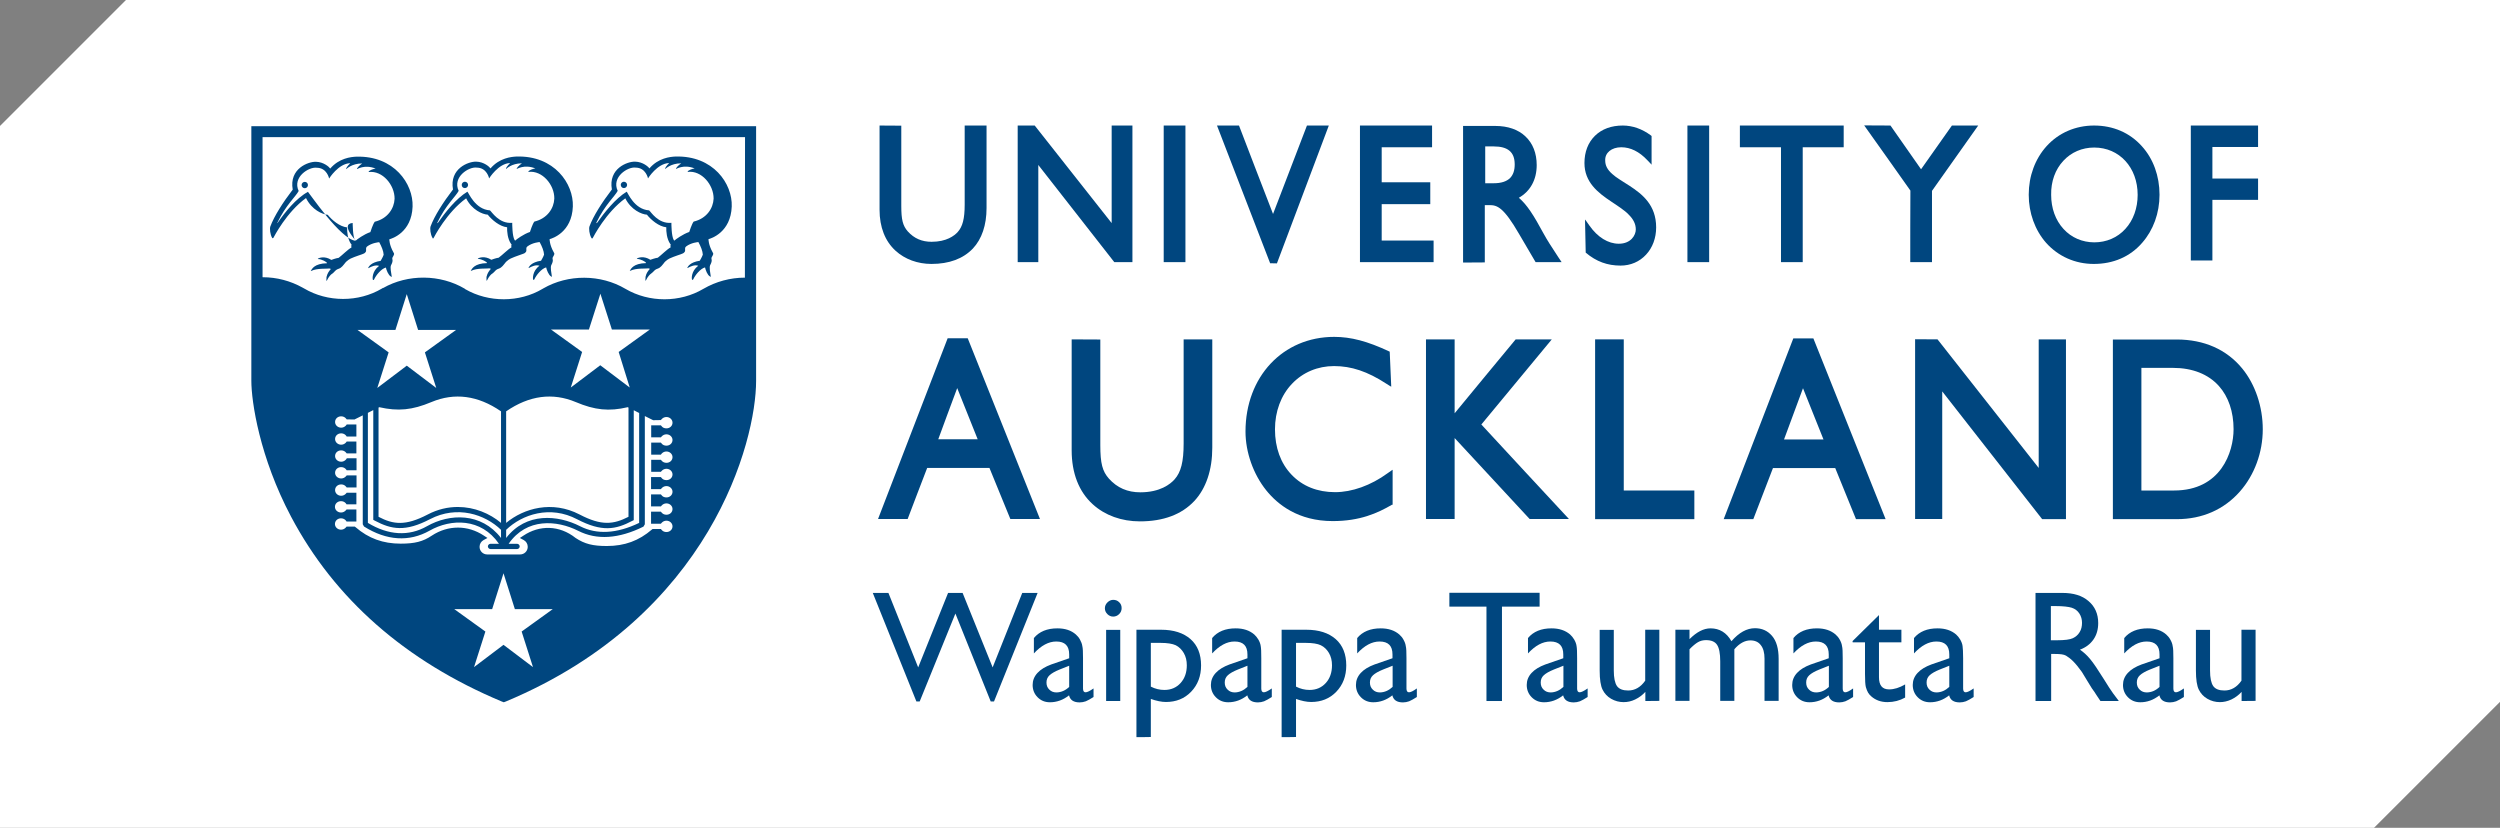 <?xml version="1.0" encoding="utf-8"?>
<!-- Generator: Adobe Illustrator 28.0.0, SVG Export Plug-In . SVG Version: 6.00 Build 0)  -->
<svg version="1.1" id="New_shield" xmlns="http://www.w3.org/2000/svg" xmlns:xlink="http://www.w3.org/1999/xlink" x="0px" y="0px"
	 viewBox="0 0 180.63 59.81" style="enable-background:new 0 0 180.63 59.81;" xml:space="preserve">
<rect x="0" y="0" width="180.63" height="59.81" fill="#808080" stroke="none"/>
<style type="text/css">
	.st0{fill:#FFFFFF;}
	.st1{fill:#00467F;}
</style>
<polygon class="st0" points="9.1,0 0,9.1 0,59.81 171.53,59.81 180.63,50.71 180.63,0 "/>
<g>
	<polygon class="st1" points="103.47,10.64 103.47,9.07 98.26,9.07 98.26,18.94 103.58,18.94 103.58,17.38 99.83,17.38 99.83,14.75 
		103.34,14.75 103.34,13.17 99.83,13.17 99.83,10.64 	"/>
	<path class="st1" d="M67.3,19.07c1.29,0,2.29-0.38,2.99-1.11c0.65-0.69,0.99-1.7,0.99-2.93V9.07H69.7v5.72
		c0,1.01-0.15,1.58-0.5,1.97c-0.24,0.27-0.81,0.71-1.89,0.71c-0.7,0-1.26-0.24-1.72-0.75c-0.36-0.41-0.47-0.84-0.47-1.84V9.08
		l-1.57-0.01v6.09c0,1.25,0.4,2.27,1.16,2.96C65.38,18.73,66.3,19.07,67.3,19.07z"/>
	<path class="st1" d="M81.82,18.94V9.07h-1.5c0,0,0,6.84,0,7.05c-0.14-0.17-5.56-7.05-5.56-7.05h-1.23v9.87h1.49c0,0,0-6.79,0-7.02
		c0.15,0.18,5.49,7.02,5.49,7.02S81.82,18.94,81.82,18.94z"/>
	<path class="st1" d="M96.01,9.07h-1.58c0,0-2.38,6.2-2.45,6.39c-0.08-0.18-2.46-6.39-2.46-6.39h-1.59l3.84,9.95l0.49,0.01
		L96.01,9.07z"/>
	<path class="st1" d="M110.95,18.94h1.88l-0.26-0.39c-0.52-0.8-0.74-1.12-1.08-1.74c-0.3-0.55-0.61-1.11-0.92-1.56
		c-0.28-0.41-0.54-0.71-0.83-0.96c0.83-0.47,1.29-1.31,1.29-2.36c0-0.86-0.28-1.57-0.81-2.07c-0.52-0.5-1.28-0.76-2.17-0.76h-2.34
		v9.87l1.57-0.01c0,0,0-4.06,0-4.14c0.06,0,0.35,0,0.35,0c0.54,0,1.01,0.15,2.13,2.09L110.95,18.94z M109.44,11.9
		c0,0.41-0.11,0.73-0.33,0.96c-0.25,0.25-0.65,0.38-1.18,0.38c0,0-0.55,0-0.62,0c0-0.08,0-2.58,0-2.66c0.07,0,0.62,0,0.62,0
		c1.02,0,1.5,0.41,1.51,1.27C109.44,11.87,109.44,11.88,109.44,11.9z"/>
	<path class="st1" d="M117.14,10.64c0.66,0,1.3,0.31,1.89,0.94l0.23,0.24l0.07,0.08V9.83l-0.02-0.02l-0.05-0.04
		c-0.62-0.46-1.32-0.7-2.01-0.7c-0.82,0-1.51,0.25-2.01,0.74c-0.5,0.49-0.76,1.17-0.76,1.97c0,1.37,0.95,2.13,1.93,2.78l0.24,0.16
		l0.44,0.3c0.25,0.18,0.43,0.32,0.57,0.47c0.36,0.35,0.53,0.7,0.53,1.09c0,0.4-0.34,1.03-1.23,1.03c-0.77,0-1.53-0.47-2.12-1.31
		l-0.24-0.34l-0.08-0.1l0.05,2.39l0.02,0.02c0.75,0.63,1.55,0.92,2.5,0.92c0.72,0,1.37-0.28,1.84-0.79c0.47-0.5,0.73-1.2,0.73-1.97
		c0-1.62-1-2.4-1.93-3.01L117.07,13c-0.25-0.16-0.43-0.29-0.57-0.42c-0.36-0.31-0.52-0.62-0.52-0.98
		C115.95,11.04,116.44,10.64,117.14,10.64z"/>
	<path class="st1" d="M138.02,18.94h1.57c0,0,0-5.12,0-5.15c0.02-0.02,3.34-4.72,3.34-4.72h-1.9c0,0-2.17,3.07-2.23,3.16
		c-0.06-0.09-2.21-3.16-2.21-3.16l-1.9-0.01c0,0,3.33,4.68,3.34,4.71C138.02,13.81,138.02,18.94,138.02,18.94z"/>
	<rect x="84.08" y="9.07" class="st1" width="1.57" height="9.87"/>
	<rect x="121.92" y="9.07" class="st1" width="1.57" height="9.87"/>
	<polygon class="st1" points="128.68,18.94 130.25,18.94 130.25,10.64 133.21,10.64 133.21,9.07 125.71,9.07 125.71,10.64 
		128.68,10.64 	"/>
	<polygon class="st1" points="159.85,14.44 163.15,14.44 163.15,12.9 159.85,12.9 159.85,10.62 163.15,10.62 163.15,9.07 
		158.29,9.07 158.29,18.82 159.85,18.82 	"/>
	<path class="st1" d="M151.28,19.07c1.41,0,2.62-0.52,3.49-1.52c0.81-0.92,1.26-2.15,1.26-3.48c0-1.35-0.45-2.6-1.28-3.51
		c-0.87-0.97-2.07-1.49-3.45-1.49c-1.34,0-2.56,0.53-3.43,1.49c-0.83,0.92-1.29,2.16-1.29,3.51c0,1.32,0.45,2.56,1.26,3.48
		C148.72,18.53,149.94,19.07,151.28,19.07z M149.08,11.62c0.57-0.62,1.36-0.96,2.23-0.96c1.82,0,3.14,1.44,3.14,3.42
		c0,0.95-0.31,1.83-0.89,2.46c-0.57,0.63-1.37,0.97-2.24,0.97c-0.86,0-1.66-0.34-2.23-0.97c-0.58-0.63-0.89-1.5-0.89-2.46
		C148.18,13.11,148.5,12.24,149.08,11.62z"/>
</g>
<g>
	<path class="st1" d="M131.02,24.45h-1.45l-5.03,13.06h2.14c0,0,1.4-3.63,1.42-3.69c0.08,0,4.43,0,4.5,0
		c0.03,0.06,1.5,3.69,1.5,3.69h2.14L131.02,24.45z M128.9,31.75c0.05-0.14,1.29-3.47,1.37-3.7c0.1,0.24,1.43,3.57,1.48,3.7
		C131.62,31.75,129.04,31.75,128.9,31.75z"/>
	<polygon class="st1" points="122.42,35.44 117.32,35.44 117.32,24.52 115.25,24.52 115.25,37.51 122.42,37.51 	"/>
	<path class="st1" d="M66.99,33.81c0.08,0,4.43,0,4.5,0c0.03,0.06,1.51,3.69,1.51,3.69h2.14l-5.22-13.06h-1.45l-5.03,13.06h2.14
		C65.57,37.51,66.96,33.88,66.99,33.81z M69.16,28.04c0.09,0.24,1.43,3.57,1.48,3.7c-0.15,0-2.72,0-2.85,0
		C67.83,31.61,69.07,28.28,69.16,28.04z"/>
	<path class="st1" d="M100.62,36.47v-2.53L100.53,34l-0.27,0.19c-1.22,0.89-2.58,1.37-3.8,1.37c-1.27,0-2.35-0.43-3.14-1.26
		c-0.79-0.82-1.2-1.96-1.2-3.28c0-1.28,0.43-2.45,1.22-3.28c0.79-0.84,1.87-1.29,3.05-1.29c1.25,0,2.42,0.39,3.77,1.27l0.27,0.17
		l0.09,0.05l-0.11-2.53l-0.04-0.02c-1.58-0.74-2.77-1.05-3.97-1.05c-3.71,0-6.41,2.88-6.41,6.84c0,1.49,0.56,3.08,1.5,4.25
		c0.82,1.02,2.31,2.22,4.8,2.22c1.97,0,3.23-0.57,4.28-1.18L100.62,36.47z"/>
	<path class="st1" d="M107.03,30.67c0.06-0.07,5.09-6.15,5.09-6.15h-2.61c0,0-4.24,5.12-4.41,5.34c0-0.28,0-5.34,0-5.34h-2.07v12.98
		h2.07c0,0,0-5.59,0-5.85c0.17,0.19,5.42,5.85,5.42,5.85h2.84C113.36,37.51,107.09,30.74,107.03,30.67z"/>
	<path class="st1" d="M162.01,26.63c-1.13-1.38-2.76-2.1-4.74-2.1h-4.61v12.98h4.63c1.82,0,3.4-0.69,4.55-2
		c1.05-1.19,1.65-2.82,1.65-4.49C163.49,29.39,162.95,27.78,162.01,26.63z M157.08,35.44c0,0-2.26,0-2.36,0c0-0.1,0-8.75,0-8.86
		c0.1,0,2.28,0,2.28,0c1.4,0,2.55,0.45,3.32,1.31c0.69,0.77,1.06,1.86,1.06,3.12C161.38,32.66,160.47,35.44,157.08,35.44z"/>
	<path class="st1" d="M82.36,37.67c1.7,0,3.02-0.5,3.93-1.47c0.85-0.91,1.3-2.25,1.3-3.85v-7.83h-2.07v7.52
		c0,1.32-0.19,2.07-0.65,2.59c-0.31,0.35-1.05,0.94-2.48,0.94c-0.92,0-1.67-0.32-2.27-0.99c-0.47-0.53-0.62-1.1-0.62-2.42v-7.63
		l-2.07-0.01v8.02c0,1.64,0.52,2.99,1.53,3.9C79.84,37.24,81.04,37.67,82.36,37.67z"/>
	<path class="st1" d="M147.3,33.81c-0.18-0.23-7.31-9.29-7.31-9.29l-1.62-0.01V37.5h1.96c0,0,0-8.93,0-9.22
		c0.18,0.24,7.22,9.23,7.22,9.23h1.72V24.52h-1.97C147.3,24.53,147.3,33.52,147.3,33.81z"/>
</g>
<g>
	<path class="st1" d="M73.86,42.84h1.11l-3.15,7.84h-0.24l-2.55-6.35l-2.58,6.35h-0.24l-3.15-7.84h1.13l2.15,5.38l2.16-5.38h1.05
		l2.17,5.38L73.86,42.84z"/>
	<path class="st1" d="M78.25,47.56v2.19c0,0.17,0.06,0.27,0.18,0.27c0.12,0,0.31-0.09,0.58-0.28v0.62
		c-0.23,0.15-0.42,0.25-0.56,0.31c-0.14,0.05-0.29,0.08-0.44,0.08c-0.44,0-0.69-0.17-0.77-0.51c-0.43,0.34-0.89,0.5-1.38,0.5
		c-0.36,0-0.65-0.12-0.89-0.36c-0.24-0.24-0.36-0.54-0.36-0.89c0-0.32,0.11-0.61,0.35-0.87c0.23-0.25,0.56-0.45,0.99-0.61l1.3-0.45
		v-0.28c0-0.62-0.31-0.93-0.93-0.93c-0.56,0-1.09,0.29-1.62,0.86V46.1c0.39-0.47,0.96-0.7,1.7-0.7c0.56,0,1,0.15,1.33,0.44
		c0.11,0.1,0.22,0.22,0.3,0.37s0.15,0.31,0.17,0.47C78.24,46.83,78.25,47.12,78.25,47.56z M77.25,49.63V48.1l-0.68,0.27
		c-0.35,0.14-0.59,0.28-0.74,0.42s-0.22,0.31-0.22,0.52s0.06,0.38,0.21,0.52c0.14,0.14,0.31,0.2,0.52,0.2
		C76.67,50.02,76.98,49.89,77.25,49.63z"/>
	<path class="st1" d="M80.43,43.34c0.17,0,0.31,0.05,0.43,0.17c0.12,0.11,0.18,0.25,0.18,0.43c0,0.17-0.06,0.31-0.18,0.43
		c-0.12,0.12-0.27,0.18-0.43,0.18c-0.16,0-0.3-0.06-0.42-0.18c-0.12-0.12-0.18-0.26-0.18-0.42c0-0.16,0.06-0.3,0.18-0.42
		C80.13,43.41,80.27,43.34,80.43,43.34z M79.92,45.51h1.02v5.14h-1.02V45.51z"/>
	<path class="st1" d="M82.11,53.26v-7.76h1.78c0.91,0,1.62,0.23,2.13,0.68c0.51,0.45,0.76,1.09,0.76,1.9c0,0.77-0.24,1.4-0.72,1.9
		c-0.48,0.5-1.09,0.74-1.82,0.74c-0.32,0-0.69-0.08-1.09-0.22v2.75C83.15,53.26,82.11,53.26,82.11,53.26z M83.87,46.45h-0.72v3.16
		c0.31,0.16,0.64,0.24,0.98,0.24c0.48,0,0.87-0.17,1.17-0.5c0.3-0.33,0.45-0.76,0.45-1.28c0-0.34-0.07-0.63-0.22-0.89
		c-0.15-0.25-0.34-0.44-0.58-0.56C84.71,46.51,84.34,46.45,83.87,46.45z"/>
	<path class="st1" d="M91.13,47.56v2.19c0,0.17,0.06,0.27,0.18,0.27c0.12,0,0.31-0.09,0.58-0.28v0.62
		c-0.23,0.15-0.42,0.25-0.56,0.31c-0.14,0.05-0.29,0.08-0.44,0.08c-0.44,0-0.69-0.17-0.77-0.51c-0.43,0.34-0.89,0.5-1.38,0.5
		c-0.36,0-0.65-0.12-0.89-0.36c-0.24-0.24-0.36-0.54-0.36-0.89c0-0.32,0.11-0.61,0.35-0.87c0.23-0.25,0.56-0.45,0.99-0.61l1.3-0.45
		v-0.28c0-0.62-0.31-0.93-0.93-0.93c-0.56,0-1.09,0.29-1.62,0.86V46.1c0.39-0.47,0.96-0.7,1.7-0.7c0.56,0,1,0.15,1.34,0.44
		c0.11,0.1,0.21,0.22,0.3,0.37c0.09,0.16,0.15,0.31,0.17,0.47C91.12,46.83,91.13,47.12,91.13,47.56z M90.13,49.63V48.1l-0.68,0.27
		c-0.35,0.14-0.59,0.28-0.74,0.42s-0.22,0.31-0.22,0.52s0.06,0.38,0.21,0.52c0.14,0.14,0.31,0.2,0.52,0.2
		C89.55,50.02,89.85,49.89,90.13,49.63z"/>
	<path class="st1" d="M92.6,53.26v-7.76h1.78c0.91,0,1.62,0.23,2.13,0.68c0.51,0.45,0.76,1.09,0.76,1.9c0,0.77-0.24,1.4-0.72,1.9
		c-0.48,0.5-1.09,0.74-1.82,0.74c-0.32,0-0.69-0.08-1.09-0.22v2.75C93.64,53.26,92.6,53.26,92.6,53.26z M94.36,46.45h-0.72v3.16
		c0.31,0.16,0.64,0.24,0.98,0.24c0.48,0,0.87-0.17,1.17-0.5c0.3-0.33,0.45-0.76,0.45-1.28c0-0.34-0.07-0.63-0.22-0.89
		c-0.15-0.25-0.34-0.44-0.59-0.56C95.2,46.51,94.83,46.45,94.36,46.45z"/>
	<path class="st1" d="M101.62,47.56v2.19c0,0.17,0.06,0.27,0.18,0.27c0.12,0,0.31-0.09,0.57-0.28v0.62
		c-0.23,0.15-0.42,0.25-0.56,0.31c-0.14,0.05-0.29,0.08-0.44,0.08c-0.44,0-0.69-0.17-0.77-0.51c-0.43,0.34-0.89,0.5-1.38,0.5
		c-0.36,0-0.65-0.12-0.89-0.36c-0.24-0.24-0.36-0.54-0.36-0.89c0-0.32,0.11-0.61,0.35-0.87c0.23-0.25,0.56-0.45,0.99-0.61l1.3-0.45
		v-0.28c0-0.62-0.31-0.93-0.93-0.93c-0.56,0-1.09,0.29-1.62,0.86V46.1c0.39-0.47,0.96-0.7,1.7-0.7c0.56,0,1,0.15,1.34,0.44
		c0.11,0.1,0.22,0.22,0.3,0.37c0.09,0.16,0.15,0.31,0.17,0.47C101.61,46.83,101.62,47.12,101.62,47.56z M100.62,49.63V48.1
		l-0.68,0.27c-0.35,0.14-0.59,0.28-0.74,0.42s-0.22,0.31-0.22,0.52s0.06,0.38,0.21,0.52c0.14,0.14,0.31,0.2,0.52,0.2
		C100.04,50.02,100.34,49.89,100.62,49.63z"/>
	<path class="st1" d="M104.72,42.83h6.52v1h-2.72v6.82h-1.12v-6.82h-2.68L104.72,42.83L104.72,42.83z"/>
	<path class="st1" d="M113.95,47.56v2.19c0,0.17,0.06,0.27,0.18,0.27c0.12,0,0.31-0.09,0.58-0.28v0.62
		c-0.23,0.15-0.42,0.25-0.56,0.31c-0.14,0.05-0.29,0.08-0.44,0.08c-0.44,0-0.69-0.17-0.77-0.51c-0.43,0.34-0.89,0.5-1.38,0.5
		c-0.36,0-0.65-0.12-0.89-0.36c-0.24-0.24-0.36-0.54-0.36-0.89c0-0.32,0.11-0.61,0.35-0.87c0.23-0.25,0.56-0.45,0.99-0.61l1.3-0.45
		v-0.28c0-0.62-0.31-0.93-0.93-0.93c-0.56,0-1.09,0.29-1.62,0.86V46.1c0.39-0.47,0.96-0.7,1.7-0.7c0.56,0,1,0.15,1.34,0.44
		c0.11,0.1,0.21,0.22,0.3,0.37c0.09,0.16,0.15,0.31,0.17,0.47C113.94,46.83,113.95,47.12,113.95,47.56z M112.96,49.63V48.1
		l-0.68,0.27c-0.35,0.14-0.59,0.28-0.74,0.42s-0.22,0.31-0.22,0.52s0.06,0.38,0.21,0.52c0.14,0.14,0.31,0.2,0.52,0.2
		C112.38,50.02,112.68,49.89,112.96,49.63z"/>
	<path class="st1" d="M118.88,50.65v-0.66c-0.22,0.24-0.47,0.42-0.74,0.55s-0.55,0.19-0.83,0.19c-0.32,0-0.62-0.08-0.9-0.24
		c-0.28-0.16-0.48-0.38-0.62-0.66c-0.14-0.28-0.21-0.74-0.21-1.38v-2.94h1.02v2.93c0,0.54,0.08,0.91,0.23,1.13
		c0.16,0.22,0.43,0.32,0.81,0.32c0.49,0,0.9-0.24,1.23-0.71V45.5h1.02v5.14L118.88,50.65L118.88,50.65z"/>
	<path class="st1" d="M125.31,46.91v3.73h-1.02v-2.86c0-0.57-0.08-0.97-0.23-1.19c-0.15-0.23-0.42-0.34-0.8-0.34
		c-0.21,0-0.41,0.05-0.58,0.15c-0.17,0.1-0.38,0.27-0.61,0.51v3.73h-1.02v-5.14h1.02v0.68c0.52-0.52,1.02-0.78,1.52-0.78
		c0.65,0,1.16,0.31,1.51,0.93c0.55-0.63,1.11-0.94,1.7-0.94c0.5,0,0.91,0.18,1.23,0.55c0.32,0.37,0.48,0.92,0.48,1.67v3.03h-1.02
		v-3.05c0-0.43-0.09-0.76-0.27-0.98c-0.17-0.23-0.43-0.34-0.75-0.34C126.06,46.27,125.67,46.49,125.31,46.91z"/>
	<path class="st1" d="M133.14,47.56v2.19c0,0.17,0.06,0.27,0.18,0.27c0.12,0,0.31-0.09,0.57-0.28v0.62
		c-0.23,0.15-0.42,0.25-0.56,0.31c-0.14,0.05-0.29,0.08-0.44,0.08c-0.44,0-0.69-0.17-0.77-0.51c-0.43,0.34-0.89,0.5-1.38,0.5
		c-0.36,0-0.65-0.12-0.89-0.36s-0.36-0.54-0.36-0.89c0-0.32,0.11-0.61,0.35-0.87c0.23-0.25,0.56-0.45,0.99-0.61l1.3-0.45v-0.28
		c0-0.62-0.31-0.93-0.93-0.93c-0.56,0-1.09,0.29-1.62,0.86V46.1c0.39-0.47,0.96-0.7,1.7-0.7c0.56,0,1,0.15,1.34,0.44
		c0.11,0.1,0.22,0.22,0.3,0.37c0.09,0.16,0.15,0.31,0.17,0.47C133.13,46.83,133.14,47.12,133.14,47.56z M132.14,49.63V48.1
		l-0.68,0.27c-0.35,0.14-0.59,0.28-0.74,0.42c-0.15,0.14-0.22,0.31-0.22,0.52s0.06,0.38,0.21,0.52c0.14,0.14,0.31,0.2,0.52,0.2
		C131.57,50.02,131.87,49.89,132.14,49.63z"/>
	<path class="st1" d="M133.85,46.32l1.91-1.88v1.06h1.62v0.91h-1.62v2.52c0,0.59,0.24,0.88,0.73,0.88c0.37,0,0.75-0.12,1.16-0.36
		v0.95c-0.39,0.22-0.82,0.33-1.28,0.33s-0.85-0.14-1.16-0.41c-0.1-0.08-0.17-0.17-0.24-0.28c-0.06-0.1-0.11-0.24-0.16-0.4
		c-0.04-0.17-0.06-0.48-0.06-0.95v-2.28h-0.89L133.85,46.32L133.85,46.32z"/>
	<path class="st1" d="M141.84,47.56v2.19c0,0.17,0.06,0.27,0.18,0.27c0.12,0,0.31-0.09,0.58-0.28v0.62
		c-0.23,0.15-0.42,0.25-0.56,0.31c-0.14,0.05-0.29,0.08-0.44,0.08c-0.44,0-0.69-0.17-0.77-0.51c-0.43,0.34-0.89,0.5-1.38,0.5
		c-0.36,0-0.65-0.12-0.89-0.36c-0.24-0.24-0.36-0.54-0.36-0.89c0-0.32,0.11-0.61,0.35-0.87c0.23-0.25,0.56-0.45,0.99-0.61l1.3-0.45
		v-0.28c0-0.62-0.31-0.93-0.93-0.93c-0.56,0-1.09,0.29-1.62,0.86V46.1c0.39-0.47,0.96-0.7,1.7-0.7c0.56,0,1,0.15,1.34,0.44
		c0.11,0.1,0.21,0.22,0.3,0.37c0.09,0.16,0.15,0.31,0.17,0.47C141.82,46.83,141.84,47.12,141.84,47.56z M140.84,49.63V48.1
		l-0.68,0.27c-0.35,0.14-0.59,0.28-0.74,0.42s-0.22,0.31-0.22,0.52s0.06,0.38,0.21,0.52c0.14,0.14,0.31,0.2,0.52,0.2
		C140.26,50.02,140.56,49.89,140.84,49.63z"/>
	<path class="st1" d="M147.07,50.65v-7.81h1.95c0.79,0,1.42,0.19,1.88,0.59c0.46,0.39,0.7,0.92,0.7,1.59c0,0.45-0.11,0.85-0.34,1.18
		s-0.55,0.58-0.98,0.74c0.25,0.17,0.49,0.38,0.73,0.67c0.24,0.28,0.57,0.78,1.01,1.48c0.27,0.44,0.49,0.78,0.65,1l0.42,0.56h-1.33
		l-0.34-0.51c-0.01-0.02-0.03-0.05-0.06-0.1l-0.22-0.31l-0.35-0.57l-0.37-0.61c-0.23-0.32-0.44-0.58-0.63-0.77
		c-0.19-0.19-0.37-0.32-0.52-0.41c-0.16-0.09-0.42-0.12-0.78-0.12h-0.29v3.4L147.07,50.65L147.07,50.65z M148.52,43.79h-0.34v2.47
		h0.43c0.57,0,0.95-0.05,1.16-0.15c0.21-0.1,0.37-0.24,0.49-0.44c0.12-0.19,0.17-0.42,0.17-0.67c0-0.24-0.06-0.47-0.19-0.67
		c-0.13-0.2-0.31-0.34-0.55-0.42C149.46,43.84,149.07,43.79,148.52,43.79z"/>
	<path class="st1" d="M157.03,47.56v2.19c0,0.17,0.06,0.27,0.18,0.27c0.12,0,0.31-0.09,0.58-0.28v0.62
		c-0.23,0.15-0.42,0.25-0.56,0.31c-0.14,0.05-0.29,0.08-0.44,0.08c-0.44,0-0.69-0.17-0.77-0.51c-0.43,0.34-0.89,0.5-1.38,0.5
		c-0.36,0-0.65-0.12-0.89-0.36c-0.24-0.24-0.36-0.54-0.36-0.89c0-0.32,0.11-0.61,0.35-0.87c0.23-0.25,0.56-0.45,0.99-0.61l1.3-0.45
		v-0.28c0-0.62-0.31-0.93-0.93-0.93c-0.56,0-1.09,0.29-1.62,0.86V46.1c0.39-0.47,0.96-0.7,1.7-0.7c0.56,0,1,0.15,1.33,0.44
		c0.11,0.1,0.22,0.22,0.3,0.37c0.09,0.16,0.15,0.31,0.17,0.47C157.02,46.83,157.03,47.12,157.03,47.56z M156.03,49.63V48.1
		l-0.68,0.27c-0.35,0.14-0.59,0.28-0.74,0.42s-0.22,0.31-0.22,0.52s0.06,0.38,0.21,0.52c0.14,0.14,0.31,0.2,0.52,0.2
		C155.46,50.02,155.76,49.89,156.03,49.63z"/>
	<path class="st1" d="M161.96,50.65v-0.66c-0.22,0.24-0.47,0.42-0.74,0.55c-0.28,0.13-0.56,0.19-0.83,0.19
		c-0.32,0-0.62-0.08-0.9-0.24c-0.28-0.16-0.48-0.38-0.62-0.66c-0.14-0.28-0.21-0.74-0.21-1.38v-2.94h1.02v2.93
		c0,0.54,0.08,0.91,0.23,1.13c0.16,0.22,0.43,0.32,0.81,0.32c0.49,0,0.9-0.24,1.23-0.71V45.5h1.02v5.14L161.96,50.65L161.96,50.65z"
		/>
</g>
<g>
	<path class="st0" d="M18.96,20.04c0.01,0,0.01,0,0.02,0c1.01,0,2,0.25,2.87,0.75l0,0l0.11,0.06c1.7,1,3.92,1,5.62,0.01l0.08-0.05
		l0.01,0.01c1.79-1.02,4.12-1,5.9,0.05l0.03,0.03c1.69,0.98,3.91,0.97,5.59-0.02l0.05-0.03c1.8-1.04,4.15-1.03,5.94,0.03
		c1.71,1.01,3.93,1,5.63,0c0.91-0.54,1.95-0.81,3-0.81V9.92H18.95L18.96,20.04L18.96,20.04z M42.61,16.39
		c0.27-0.74,0.92-1.76,1.62-2.67c-0.27-1.52,1.14-2.03,1.68-2.01c0.57,0.02,0.96,0.38,1.03,0.49c0.65-0.76,1.49-0.84,1.88-0.86
		c2.74-0.09,4.13,1.96,4.07,3.61c-0.06,1.87-1.49,2.31-1.68,2.36c0,0-0.02,0.41,0.3,0.95c0.02,0.04,0.09,0.09,0.02,0.19
		c-0.01,0.03-0.06,0.12-0.08,0.15c-0.02,0.02-0.04,0.08-0.02,0.15c0.04,0.12-0.01,0.27-0.1,0.44c-0.06,0.15,0.01,0.53,0.04,0.79
		c0.01,0.05-0.03,0.05-0.06,0.02c-0.17-0.11-0.31-0.46-0.35-0.65c-0.34,0.09-0.72,0.58-0.85,0.86c-0.02,0.04-0.09,0.09-0.1-0.01
		c-0.01-0.02-0.07-0.57,0.46-0.97c-0.27-0.09-0.55,0.04-0.74,0.15c-0.01,0.02-0.09,0.05-0.03-0.04c0.02-0.02,0.17-0.37,0.88-0.47
		c0.01-0.03,0.16-0.26,0.22-0.44c-0.02-0.27-0.16-0.6-0.32-0.91c-0.03,0-0.54,0.04-0.89,0.32c-0.03,0.02-0.07,0.06-0.07,0.14
		s0,0.16,0,0.16c0.01,0.02-0.03,0.16-0.21,0.22c-0.02,0.02-0.62,0.21-0.9,0.34c-0.02,0.02-0.27,0.12-0.46,0.39
		c-0.04,0.04-0.19,0.28-0.41,0.35c-0.05,0.01-0.17,0.06-0.25,0.15c-0.09,0.09-0.16,0.17-0.24,0.22c-0.08,0.04-0.24,0.22-0.35,0.46
		c-0.02,0.03-0.05,0.08-0.05,0c0-0.11,0.01-0.24,0.01-0.24c0.06-0.3,0.21-0.45,0.32-0.59c-0.04-0.02-0.04-0.01-0.09-0.03
		c-0.22,0.03-0.91-0.03-1.32,0.17c-0.03,0.02-0.06,0.01-0.03-0.03c0.08-0.1,0.23-0.5,1.16-0.52c0.02-0.09-0.42-0.3-0.63-0.3
		c-0.06,0-0.03-0.04,0-0.05c0.05-0.02,0.45-0.19,0.94,0.11c0.02-0.02,0.35-0.14,0.54-0.15c0.22-0.17,0.72-0.67,0.92-0.74
		c-0.01-0.03-0.02-0.14,0.01-0.24l-0.03-0.01c-0.26-0.37-0.3-0.91-0.29-1.21c-0.53-0.05-1.1-0.52-1.4-0.91
		c-0.38-0.03-1.15-0.36-1.56-1.18c-1.4,1.01-2.31,2.8-2.36,2.88c-0.03,0.03-0.05,0.03-0.08,0.01
		C42.59,16.94,42.56,16.52,42.61,16.39z M31.11,16.39c0.27-0.74,0.92-1.76,1.62-2.67c-0.27-1.52,1.14-2.03,1.68-2.01
		c0.57,0.02,0.96,0.38,1.03,0.49c0.65-0.76,1.49-0.84,1.88-0.86c2.74-0.09,4.13,1.96,4.07,3.61c-0.07,1.87-1.49,2.31-1.68,2.36
		c0,0-0.02,0.41,0.3,0.95c0.02,0.04,0.08,0.09,0.02,0.19c-0.01,0.03-0.06,0.12-0.08,0.15c-0.02,0.02-0.04,0.08-0.02,0.15
		c0.04,0.12-0.02,0.27-0.1,0.44c-0.07,0.15,0.01,0.53,0.04,0.79c0.01,0.05-0.03,0.05-0.06,0.02c-0.17-0.11-0.31-0.46-0.35-0.65
		c-0.34,0.09-0.72,0.58-0.85,0.86c-0.01,0.04-0.08,0.09-0.1-0.01c-0.01-0.02-0.07-0.57,0.47-0.97c-0.27-0.09-0.55,0.04-0.74,0.15
		c-0.02,0.02-0.1,0.05-0.03-0.04c0.01-0.02,0.17-0.37,0.88-0.47c0.01-0.03,0.16-0.26,0.22-0.44c-0.02-0.27-0.16-0.6-0.32-0.91
		c-0.03,0-0.54,0.04-0.89,0.32c-0.02,0.02-0.07,0.06-0.07,0.14s0,0.16,0,0.16c0.01,0.02-0.03,0.16-0.21,0.22
		c-0.02,0.02-0.62,0.21-0.9,0.34c-0.02,0.02-0.28,0.12-0.47,0.39c-0.04,0.04-0.19,0.28-0.41,0.35c-0.05,0.01-0.17,0.06-0.25,0.15
		c-0.08,0.09-0.16,0.17-0.24,0.22c-0.07,0.04-0.24,0.22-0.35,0.46c-0.02,0.03-0.05,0.08-0.05,0c-0.01-0.1,0.01-0.23,0-0.23
		c0.07-0.3,0.21-0.45,0.32-0.59c-0.04-0.02-0.04-0.01-0.09-0.03c-0.22,0.03-0.9-0.03-1.32,0.17c-0.03,0.02-0.06,0.01-0.03-0.03
		c0.08-0.1,0.23-0.5,1.16-0.52c0.01-0.09-0.42-0.3-0.63-0.3c-0.06,0-0.03-0.04,0-0.05c0.05-0.02,0.45-0.19,0.94,0.11
		c0.02-0.02,0.35-0.14,0.53-0.15c0.23-0.17,0.72-0.67,0.92-0.74c0-0.03-0.02-0.14,0.01-0.24l-0.03-0.01
		c-0.25-0.37-0.3-0.91-0.29-1.21c-0.53-0.05-1.1-0.52-1.4-0.91c-0.38-0.03-1.15-0.36-1.56-1.18c-1.4,1.01-2.31,2.8-2.36,2.88
		c-0.03,0.03-0.05,0.03-0.08,0.01C31.1,16.94,31.06,16.52,31.11,16.39z M19.55,16.39c0.27-0.74,0.92-1.76,1.62-2.67
		c-0.27-1.52,1.14-2.03,1.68-2.01c0.57,0.02,0.96,0.38,1.03,0.49c0.65-0.76,1.49-0.84,1.88-0.86c2.74-0.09,4.13,1.96,4.07,3.61
		c-0.07,1.87-1.49,2.31-1.68,2.36c0,0-0.03,0.41,0.3,0.95c0.02,0.04,0.08,0.09,0.02,0.19c-0.01,0.03-0.06,0.12-0.08,0.15
		c-0.01,0.02-0.04,0.08-0.02,0.15c0.03,0.12-0.01,0.27-0.1,0.44c-0.07,0.15,0.01,0.53,0.05,0.79c0.01,0.05-0.03,0.05-0.06,0.02
		c-0.17-0.11-0.31-0.46-0.36-0.65c-0.33,0.09-0.71,0.58-0.85,0.86c-0.01,0.04-0.08,0.09-0.1-0.01c-0.01-0.02-0.07-0.57,0.46-0.97
		c-0.27-0.09-0.55,0.04-0.74,0.15c-0.02,0.02-0.1,0.05-0.04-0.04c0.01-0.02,0.17-0.37,0.88-0.47c0.01-0.03,0.16-0.26,0.22-0.44
		c-0.02-0.27-0.16-0.6-0.32-0.91c-0.03,0-0.54,0.04-0.89,0.32c-0.03,0.02-0.06,0.06-0.06,0.14s0,0.16,0,0.16
		c0.01,0.02-0.03,0.16-0.21,0.22c-0.02,0.02-0.62,0.21-0.9,0.34c-0.02,0.02-0.27,0.12-0.46,0.39c-0.04,0.04-0.19,0.28-0.41,0.35
		c-0.05,0.01-0.17,0.06-0.25,0.15c-0.09,0.09-0.16,0.17-0.24,0.22c-0.08,0.04-0.23,0.22-0.35,0.46c-0.02,0.03-0.05,0.08-0.05,0
		c-0.01-0.11,0.01-0.24,0-0.24c0.07-0.3,0.21-0.45,0.32-0.59c-0.04-0.02-0.04-0.01-0.09-0.03c-0.22,0.03-0.91-0.03-1.32,0.17
		c-0.03,0.02-0.06,0.01-0.03-0.03c0.08-0.1,0.23-0.5,1.16-0.52c0.01-0.09-0.42-0.3-0.63-0.3c-0.06,0-0.03-0.04,0-0.05
		c0.05-0.02,0.45-0.19,0.94,0.11c0.02-0.02,0.35-0.14,0.53-0.15c0.23-0.17,0.72-0.67,0.92-0.74c-0.01-0.03-0.02-0.14,0.01-0.24
		l-0.03-0.01c-0.26-0.37-0.3-0.91-0.29-1.21c-0.53-0.05-1.1-0.52-1.4-0.91c-0.38-0.03-1.15-0.36-1.56-1.18
		c-1.4,1.01-2.31,2.8-2.36,2.88c-0.03,0.03-0.05,0.03-0.08,0.01C19.52,16.94,19.5,16.52,19.55,16.39z"/>
	<path class="st0" d="M36.22,39.58c-0.06-0.1-0.12-0.19-0.18-0.28h-0.61c-0.1,0-0.19,0.09-0.19,0.19c0,0.1,0.09,0.19,0.19,0.19h1.92
		c0.1,0,0.19-0.09,0.19-0.19c0-0.1-0.09-0.19-0.19-0.19h-0.61c-0.06,0.09-0.12,0.18-0.18,0.28H36.22z"/>
	<polygon class="st0" points="30.21,23.84 29.39,21.25 28.56,23.84 25.83,23.84 28.07,25.46 27.25,28.03 29.39,26.42 31.52,28.03 
		30.71,25.46 32.95,23.84 	"/>
	<polygon class="st0" points="44.19,23.81 43.37,21.23 42.55,23.81 39.81,23.81 42.06,25.43 41.24,28 43.37,26.39 45.5,28 
		44.68,25.43 46.93,23.81 	"/>
	<polygon class="st0" points="37.2,44.01 36.38,41.43 35.56,44.01 32.82,44.01 35.07,45.63 34.25,48.2 36.38,46.59 38.51,48.2 
		37.7,45.63 39.95,44.01 	"/>
	<path class="st0" d="M22.2,13.84c0.08,0.06,0.55,1.28,1.62,1.35c0.12,0.09,0.66,0.99,1.61,0.9c0.01,0.1,0.01,0.96,0.17,1.24
		l0.04,0.05c-0.01-0.03,0.01-0.01,0.01-0.01c0.08-0.09,0.62-0.48,1.06-0.62c0,0,0.19-0.6,0.32-0.75c0.93-0.22,1.41-0.95,1.43-1.66
		c0.02-0.99-0.87-2.06-1.86-1.93c0,0-0.03,0-0.01-0.03c0.03-0.08,0.31-0.21,0.5-0.22c-0.82-0.32-1.35,0.08-1.34,0.03l-0.01-0.03
		c0,0,0.11-0.18,0.38-0.37c-0.76,0-1.15,0.41-1.15,0.41l-0.01-0.05c0,0,0.05-0.16,0.3-0.38c-0.86,0.03-1.53,1.11-1.53,1.11
		s-0.15-0.78-0.9-0.78c-0.55-0.09-1.76,0.67-1.3,1.68c-0.22,0.41-0.94,1.03-1.54,2.29c-0.02,0.03,0.02,0.02,0,0.04
		C20.58,15.34,21.38,14.34,22.2,13.84z M22.02,13.14c0.12,0,0.23,0.1,0.23,0.23c0,0.12-0.1,0.23-0.23,0.23
		c-0.12,0-0.23-0.1-0.23-0.23C21.8,13.24,21.9,13.14,22.02,13.14z"/>
	<path class="st0" d="M33.76,13.84c0.09,0.06,0.55,1.28,1.63,1.35c0.12,0.09,0.66,0.99,1.61,0.9c0.01,0.1,0.01,0.96,0.17,1.24
		l0.04,0.05c-0.01-0.03,0.01-0.01,0.01-0.01c0.08-0.09,0.62-0.48,1.06-0.62c0,0,0.19-0.6,0.32-0.75c0.93-0.22,1.41-0.95,1.44-1.66
		c0.02-0.99-0.87-2.06-1.86-1.93c0,0-0.03,0-0.01-0.03c0.03-0.08,0.32-0.21,0.5-0.22c-0.82-0.32-1.35,0.08-1.34,0.03l-0.01-0.03
		c0,0,0.11-0.18,0.38-0.37c-0.76,0-1.14,0.41-1.14,0.41l-0.01-0.05c0,0,0.05-0.16,0.3-0.38c-0.85,0.03-1.52,1.11-1.52,1.11
		s-0.15-0.78-0.9-0.78c-0.55-0.09-1.76,0.67-1.3,1.68c-0.22,0.41-0.94,1.03-1.54,2.29c-0.02,0.03,0.01,0.02,0,0.04
		C32.15,15.34,32.95,14.34,33.76,13.84z M33.59,13.14c0.12,0,0.23,0.1,0.23,0.23c0,0.12-0.1,0.23-0.23,0.23
		c-0.12,0-0.23-0.1-0.23-0.23C33.36,13.24,33.46,13.14,33.59,13.14z"/>
	<path class="st0" d="M45.25,13.84c0.08,0.06,0.55,1.28,1.62,1.35c0.12,0.09,0.66,0.99,1.61,0.9c0.01,0.1,0.01,0.96,0.17,1.24
		l0.04,0.05c-0.01-0.03,0.01-0.01,0.01-0.01c0.08-0.09,0.62-0.48,1.07-0.62c0,0,0.19-0.6,0.32-0.75c0.93-0.22,1.41-0.95,1.44-1.66
		c0.02-0.99-0.87-2.06-1.86-1.93c0,0-0.03,0-0.01-0.03c0.03-0.08,0.31-0.21,0.5-0.22c-0.82-0.32-1.36,0.08-1.34,0.03l-0.01-0.03
		c0,0,0.11-0.18,0.38-0.37c-0.76,0-1.15,0.41-1.15,0.41l-0.01-0.05c0,0,0.05-0.16,0.29-0.38c-0.86,0.03-1.53,1.11-1.53,1.11
		s-0.15-0.78-0.9-0.78c-0.55-0.09-1.76,0.67-1.29,1.68c-0.22,0.41-0.94,1.03-1.54,2.29c-0.02,0.03,0.01,0.02,0,0.04
		C43.64,15.34,44.44,14.34,45.25,13.84z M45.08,13.14c0.12,0,0.23,0.1,0.23,0.23c0,0.12-0.1,0.23-0.23,0.23
		c-0.12,0-0.23-0.1-0.23-0.23C44.86,13.24,44.96,13.14,45.08,13.14z"/>
	<path class="st1" d="M18.16,9.12v18.39c0,1.52,0.6,5.53,2.87,9.82c3.15,5.95,8.27,10.44,15.21,13.35l0.16,0.06l0.16-0.06
		c14.82-6.2,18.07-18.82,18.07-23.16V9.12H18.16z M37.82,38.7l-0.26,0.17l0.28,0.15c0.18,0.1,0.29,0.28,0.29,0.49
		c0,0.3-0.24,0.55-0.55,0.55h-2.38c-0.3,0-0.55-0.24-0.55-0.55c0-0.21,0.11-0.39,0.29-0.49l0.28-0.15l-0.26-0.17
		c-0.57-0.38-1.22-0.58-1.87-0.58c-0.65,0-1.3,0.19-1.89,0.58c-0.64,0.43-1.23,0.58-2.25,0.58c-1.28,0-2.32-0.38-3.26-1.19
		l-0.05-0.04h-0.6l-0.05,0.06c-0.09,0.1-0.21,0.16-0.35,0.16c-0.24,0-0.44-0.18-0.44-0.41c0-0.23,0.19-0.41,0.44-0.41
		c0.14,0,0.27,0.06,0.35,0.16l0.05,0.07h0.71v-0.87h-0.71l-0.05,0.06c-0.09,0.1-0.21,0.16-0.35,0.16c-0.24,0-0.44-0.18-0.44-0.41
		c0-0.23,0.19-0.41,0.44-0.41c0.14,0,0.27,0.06,0.35,0.16l0.05,0.07h0.71V35.6h-0.7l-0.05,0.06c-0.09,0.1-0.21,0.16-0.35,0.16
		c-0.24,0-0.44-0.18-0.44-0.41c0-0.23,0.19-0.41,0.44-0.41c0.14,0,0.26,0.05,0.35,0.16l0.05,0.06h0.71v-0.87h-0.71l-0.05,0.06
		c-0.09,0.1-0.21,0.16-0.35,0.16c-0.24,0-0.44-0.18-0.44-0.41c0-0.23,0.19-0.41,0.44-0.41c0.14,0,0.27,0.06,0.35,0.16l0.05,0.07
		h0.71v-0.87h-0.7L25,33.2c-0.09,0.1-0.21,0.16-0.35,0.16c-0.24,0-0.44-0.18-0.44-0.41s0.19-0.41,0.44-0.41
		c0.14,0,0.27,0.06,0.35,0.16l0.05,0.06h0.7V31.9h-0.7L25,31.97c-0.09,0.1-0.21,0.16-0.35,0.16c-0.24,0-0.44-0.18-0.44-0.41
		c0-0.23,0.19-0.41,0.44-0.41c0.14,0,0.27,0.06,0.35,0.16l0.05,0.07h0.7v-0.87h-0.7L25,30.74c-0.09,0.1-0.21,0.16-0.35,0.16
		c-0.24,0-0.44-0.18-0.44-0.41c0-0.23,0.19-0.41,0.44-0.41c0.14,0,0.27,0.06,0.35,0.16l0.05,0.06l0.56,0.01l0.6-0.3v7.87l0.09,0.16
		c1.63,1.03,3.27,1.13,4.74,0.3c1.55-0.88,3.73-0.92,5.01,0.95h-0.61c-0.1,0-0.19,0.09-0.19,0.19c0,0.1,0.09,0.19,0.19,0.19h1.92
		c0.1,0,0.19-0.09,0.19-0.19c0-0.1-0.09-0.19-0.19-0.19h-0.61c1.3-1.89,3.49-1.71,5.02-0.94c1.35,0.69,2.94,0.58,4.72-0.3l0.1-0.17
		v-7.82l0.6,0.3l0.56-0.01l0.05-0.06c0.09-0.1,0.21-0.16,0.35-0.16c0.24,0,0.44,0.18,0.44,0.41c0,0.23-0.19,0.41-0.44,0.41
		c-0.14,0-0.27-0.05-0.35-0.16l-0.05-0.06h-0.7v0.87h0.7l0.05-0.06c0.09-0.1,0.21-0.16,0.35-0.16c0.24,0,0.44,0.18,0.44,0.41
		c0,0.23-0.19,0.41-0.44,0.41c-0.14,0-0.27-0.05-0.35-0.16l-0.05-0.06h-0.7v0.87h0.7l0.05-0.07c0.09-0.1,0.21-0.16,0.35-0.16
		c0.24,0,0.44,0.18,0.44,0.41c0,0.23-0.19,0.41-0.44,0.41c-0.14,0-0.27-0.06-0.35-0.16l-0.05-0.06h-0.7v0.87h0.7l0.05-0.06
		c0.09-0.1,0.21-0.16,0.35-0.16c0.24,0,0.44,0.18,0.44,0.41c0,0.23-0.19,0.41-0.44,0.41c-0.14,0-0.27-0.05-0.35-0.16l-0.05-0.06
		h-0.71v0.87h0.71l0.05-0.06c0.09-0.1,0.21-0.16,0.35-0.16c0.24,0,0.44,0.18,0.44,0.41c0,0.23-0.19,0.41-0.44,0.41
		c-0.14,0-0.27-0.05-0.35-0.16l-0.05-0.06h-0.71v0.87h0.71l0.05-0.06c0.09-0.1,0.21-0.16,0.35-0.16c0.24,0,0.44,0.18,0.44,0.41
		c0,0.23-0.19,0.41-0.44,0.41c-0.14,0-0.26-0.05-0.35-0.16l-0.05-0.06h-0.71v0.87h0.71l0.05-0.06c0.09-0.1,0.21-0.16,0.35-0.16
		c0.24,0,0.44,0.18,0.44,0.41c0,0.23-0.19,0.41-0.44,0.41c-0.14,0-0.26-0.05-0.35-0.16l-0.05-0.06h-0.6l-0.05,0.04
		c-0.94,0.81-1.97,1.19-3.26,1.19c-1.01,0-1.6-0.15-2.25-0.58C40.41,37.93,38.97,37.93,37.82,38.7z M27.08,37.62
		c1.21,0.64,2.21,0.82,3.99-0.11c1.96-1.02,3.97-0.35,5.13,0.77v0.59c-1.43-1.85-3.71-1.78-5.35-0.85
		c-1.31,0.75-2.79,0.66-4.27-0.24v-7.95l0.39-0.2v7.93L27.08,37.62z M27.35,37.34v-7.89l0.05-0.03c1.36,0.31,2.39,0.21,3.77-0.37
		c1.67-0.7,3.36-0.48,5.03,0.67v8.06c-0.81-0.68-1.92-1.15-3.12-1.15c-0.71,0-1.45,0.16-2.19,0.55
		C29.29,38.01,28.42,37.9,27.35,37.34z M41.7,37.52c1.79,0.93,2.78,0.75,3.99,0.11l0.1-0.05v-7.94l0.39,0.2v7.94
		c-1.62,0.78-3.06,0.86-4.27,0.24c-1.61-0.82-3.9-1.02-5.34,0.85v-0.59C37.73,37.16,39.75,36.49,41.7,37.52z M36.57,37.78v-8.06
		c1.67-1.15,3.36-1.37,5.03-0.67c1.37,0.58,2.4,0.69,3.76,0.37l0.05,0.03v7.89c-1.08,0.55-1.94,0.67-3.54-0.17
		C39.9,36.15,37.86,36.71,36.57,37.78z M45.5,28l-2.13-1.61L41.24,28l0.82-2.57l-2.25-1.62h2.74l0.83-2.59l0.83,2.59h2.74
		l-2.25,1.62L45.5,28z M31.52,28.03l-2.13-1.61l-2.13,1.61l0.82-2.57l-2.25-1.62h2.74l0.82-2.59l0.82,2.59h2.74l-2.25,1.62
		L31.52,28.03z M34.25,48.2l0.82-2.57l-2.25-1.62h2.74l0.82-2.59l0.82,2.59h2.74l-2.25,1.62l0.82,2.57l-2.13-1.61L34.25,48.2z
		 M53.82,20.06c-1.05,0-2.09,0.28-3,0.81c-1.69,1-3.91,1.01-5.63,0c-1.79-1.06-4.14-1.07-5.94-0.03l-0.05,0.03
		c-1.68,1-3.9,1-5.59,0.02l-0.03-0.03c-1.77-1.05-4.11-1.07-5.9-0.05l-0.01-0.01l-0.08,0.05c-1.69,1-3.92,1-5.62-0.01l-0.11-0.06
		l0,0c-0.88-0.49-1.87-0.75-2.87-0.75c-0.01,0-0.01,0-0.02,0V9.91h34.86L53.82,20.06L53.82,20.06z"/>
	<path class="st1" d="M23.68,15.52c0.3,0.38,0.87,0.86,1.4,0.91c-0.01,0.3,0.03,0.84,0.29,1.21l0.03,0.01
		c-0.03,0.1-0.01,0.22-0.01,0.24c-0.2,0.08-0.7,0.58-0.92,0.74c-0.18,0.02-0.51,0.14-0.53,0.15c-0.48-0.31-0.89-0.14-0.94-0.11
		c-0.03,0.01-0.06,0.05,0,0.05c0.22,0,0.64,0.21,0.63,0.3c-0.93,0.02-1.08,0.42-1.16,0.52c-0.03,0.04,0,0.05,0.03,0.03
		c0.41-0.2,1.1-0.14,1.32-0.17c0.05,0.03,0.04,0.02,0.09,0.03c-0.12,0.14-0.25,0.29-0.32,0.59c0.01,0.01-0.01,0.12-0.01,0.23
		c0.01,0.08,0.04,0.03,0.05,0c0.11-0.24,0.28-0.42,0.35-0.46c0.08-0.04,0.15-0.13,0.24-0.22c0.09-0.09,0.2-0.14,0.25-0.15
		c0.22-0.07,0.37-0.31,0.41-0.35c0.19-0.27,0.45-0.38,0.46-0.39c0.29-0.14,0.89-0.32,0.9-0.34c0.18-0.06,0.22-0.2,0.21-0.22
		c0,0,0-0.09,0-0.16c0-0.07,0.04-0.11,0.06-0.14c0.36-0.28,0.87-0.32,0.89-0.32c0.17,0.31,0.31,0.65,0.32,0.91
		c-0.06,0.18-0.21,0.42-0.22,0.44c-0.71,0.1-0.87,0.45-0.88,0.47c-0.06,0.09,0.02,0.05,0.03,0.04c0.19-0.1,0.47-0.24,0.74-0.15
		c-0.53,0.4-0.47,0.95-0.46,0.97c0.01,0.09,0.09,0.05,0.1,0.01c0.13-0.29,0.51-0.77,0.85-0.86c0.04,0.19,0.18,0.55,0.36,0.65
		c0.04,0.04,0.07,0.04,0.06-0.02c-0.04-0.25-0.12-0.64-0.05-0.79c0.09-0.17,0.14-0.31,0.1-0.44c-0.02-0.07,0.01-0.13,0.02-0.15
		c0.02-0.02,0.07-0.12,0.08-0.15c0.06-0.1-0.01-0.16-0.02-0.19c-0.31-0.55-0.3-0.95-0.3-0.95c0.19-0.05,1.61-0.49,1.68-2.36
		c0.06-1.64-1.33-3.69-4.07-3.61c-0.38,0.02-1.23,0.1-1.88,0.86c-0.07-0.11-0.47-0.48-1.03-0.49c-0.55-0.02-1.95,0.49-1.68,2.01
		c-0.7,0.91-1.35,1.93-1.62,2.67c-0.05,0.14-0.02,0.56,0.14,0.83c0.03,0.02,0.04,0.02,0.08-0.01c0.05-0.09,0.96-1.87,2.36-2.88
		C22.53,15.16,23.29,15.49,23.68,15.52z M20.04,16.13c0.02-0.03-0.02-0.02,0-0.04c0.61-1.27,1.33-1.89,1.54-2.29
		c-0.47-1.01,0.75-1.76,1.3-1.68c0.75,0,0.9,0.78,0.9,0.78s0.67-1.09,1.53-1.11c-0.24,0.23-0.3,0.38-0.3,0.38l0.01,0.05
		c0,0,0.38-0.41,1.15-0.41c-0.27,0.18-0.38,0.37-0.38,0.37l0.01,0.03c-0.02,0.04,0.52-0.36,1.34-0.03c-0.18,0.02-0.47,0.14-0.5,0.22
		c-0.03,0.03,0.01,0.03,0.01,0.03c0.99-0.12,1.87,0.94,1.86,1.93c-0.03,0.71-0.51,1.44-1.43,1.66c-0.13,0.15-0.32,0.75-0.32,0.75
		c-0.45,0.15-0.99,0.54-1.06,0.62c0,0-0.01-0.03-0.01,0.01l-0.04-0.05c-0.17-0.28-0.16-1.15-0.17-1.24
		c-0.96,0.09,0.35,1.38,0.23,1.29c-1.08-0.07-3.38-3.48-3.46-3.54C21.38,14.34,20.58,15.34,20.04,16.13z"/>
	<path class="st1" d="M22.02,13.14c-0.12,0-0.23,0.1-0.23,0.23c0,0.12,0.1,0.23,0.23,0.23c0.12,0,0.23-0.1,0.23-0.23
		C22.25,13.24,22.15,13.14,22.02,13.14z"/>
	<path class="st1" d="M31.32,17.21c0.05-0.09,0.96-1.87,2.36-2.88c0.41,0.83,1.18,1.16,1.56,1.18c0.3,0.38,0.87,0.86,1.4,0.91
		c-0.01,0.3,0.03,0.84,0.29,1.21l0.03,0.01c-0.03,0.1-0.01,0.22-0.01,0.24c-0.19,0.08-0.69,0.58-0.92,0.74
		c-0.18,0.02-0.51,0.14-0.53,0.15c-0.48-0.31-0.89-0.14-0.94-0.11c-0.03,0.01-0.06,0.05,0,0.05c0.22,0,0.64,0.21,0.63,0.3
		c-0.93,0.02-1.08,0.42-1.16,0.52c-0.03,0.04,0,0.05,0.03,0.03c0.41-0.2,1.1-0.14,1.32-0.17c0.05,0.03,0.04,0.02,0.09,0.03
		c-0.12,0.14-0.25,0.29-0.32,0.59c0.01,0.01-0.01,0.12,0,0.23c0,0.08,0.04,0.03,0.05,0c0.11-0.24,0.28-0.42,0.35-0.46
		c0.08-0.04,0.15-0.13,0.24-0.22c0.09-0.09,0.2-0.14,0.25-0.15c0.22-0.07,0.37-0.31,0.41-0.35c0.19-0.27,0.45-0.38,0.47-0.39
		c0.29-0.14,0.88-0.32,0.9-0.34c0.18-0.06,0.22-0.2,0.21-0.22c0,0,0-0.09,0-0.16c0-0.07,0.04-0.11,0.07-0.14
		c0.36-0.28,0.87-0.32,0.89-0.32c0.17,0.31,0.31,0.65,0.32,0.91c-0.06,0.18-0.21,0.42-0.22,0.44c-0.71,0.1-0.87,0.45-0.88,0.47
		c-0.06,0.09,0.02,0.05,0.03,0.04c0.19-0.1,0.47-0.24,0.74-0.15c-0.54,0.4-0.47,0.95-0.47,0.97c0.02,0.09,0.09,0.05,0.1,0.01
		c0.13-0.29,0.51-0.77,0.85-0.86c0.04,0.19,0.18,0.55,0.35,0.65c0.03,0.04,0.08,0.04,0.06-0.02c-0.04-0.25-0.11-0.64-0.04-0.79
		c0.09-0.17,0.14-0.31,0.1-0.44c-0.02-0.07,0.01-0.13,0.02-0.15c0.02-0.02,0.07-0.12,0.08-0.15c0.06-0.1-0.01-0.16-0.02-0.19
		c-0.31-0.55-0.3-0.95-0.3-0.95c0.19-0.05,1.61-0.49,1.68-2.36c0.06-1.64-1.33-3.69-4.07-3.61c-0.38,0.02-1.23,0.1-1.88,0.86
		c-0.07-0.11-0.47-0.48-1.03-0.49c-0.55-0.02-1.95,0.49-1.68,2.01c-0.7,0.91-1.35,1.93-1.62,2.67c-0.05,0.14-0.02,0.56,0.14,0.83
		C31.27,17.24,31.29,17.24,31.32,17.21z M31.6,16.08c0.61-1.27,1.33-1.89,1.54-2.29c-0.47-1.01,0.75-1.76,1.3-1.68
		c0.75,0,0.9,0.78,0.9,0.78s0.67-1.09,1.52-1.11c-0.24,0.23-0.3,0.38-0.3,0.38l0.01,0.05c0,0,0.38-0.41,1.14-0.41
		c-0.27,0.18-0.38,0.37-0.38,0.37l0.01,0.03c-0.02,0.04,0.52-0.36,1.34-0.03c-0.18,0.02-0.47,0.14-0.5,0.22
		c-0.03,0.03,0.01,0.03,0.01,0.03c0.99-0.12,1.88,0.94,1.86,1.93c-0.03,0.71-0.51,1.44-1.44,1.66c-0.13,0.15-0.32,0.75-0.32,0.75
		c-0.45,0.15-0.99,0.54-1.06,0.62c0,0-0.01-0.03-0.01,0.01l-0.04-0.05c-0.17-0.28-0.17-1.15-0.17-1.24
		c-0.95,0.09-1.49-0.81-1.61-0.9c-1.08-0.07-1.54-1.28-1.63-1.35c-0.81,0.49-1.61,1.5-2.15,2.28C31.61,16.1,31.59,16.11,31.6,16.08z
		"/>
	<path class="st1" d="M33.59,13.59c0.12,0,0.23-0.1,0.23-0.23c0-0.12-0.1-0.23-0.23-0.23c-0.12,0-0.23,0.1-0.23,0.23
		C33.36,13.5,33.46,13.59,33.59,13.59z"/>
	<path class="st1" d="M42.82,17.21c0.05-0.09,0.96-1.87,2.36-2.88c0.41,0.83,1.18,1.16,1.56,1.18c0.3,0.38,0.87,0.86,1.4,0.91
		c-0.01,0.3,0.03,0.84,0.29,1.21l0.03,0.01c-0.03,0.1-0.01,0.22-0.01,0.24c-0.2,0.08-0.7,0.58-0.92,0.74
		c-0.18,0.02-0.51,0.14-0.54,0.15c-0.48-0.31-0.89-0.14-0.94-0.11c-0.03,0.01-0.06,0.05,0,0.05c0.22,0,0.64,0.21,0.63,0.3
		c-0.93,0.02-1.08,0.42-1.16,0.52c-0.03,0.04,0,0.05,0.03,0.03c0.41-0.2,1.1-0.14,1.32-0.17c0.05,0.03,0.04,0.02,0.09,0.03
		c-0.12,0.14-0.26,0.29-0.32,0.59c0.01,0.01-0.01,0.12-0.01,0.23c0.01,0.08,0.04,0.03,0.05,0c0.11-0.24,0.28-0.42,0.35-0.46
		c0.07-0.04,0.15-0.13,0.24-0.22c0.09-0.09,0.2-0.14,0.25-0.15c0.22-0.07,0.37-0.31,0.41-0.35c0.18-0.27,0.45-0.38,0.46-0.39
		c0.29-0.14,0.89-0.32,0.9-0.34c0.18-0.06,0.22-0.2,0.21-0.22c0,0,0-0.09,0-0.16c0-0.07,0.04-0.11,0.07-0.14
		c0.36-0.28,0.87-0.32,0.89-0.32c0.17,0.31,0.31,0.65,0.32,0.91c-0.06,0.18-0.21,0.42-0.22,0.44c-0.71,0.1-0.87,0.45-0.88,0.47
		c-0.06,0.09,0.02,0.05,0.03,0.04c0.19-0.1,0.47-0.24,0.74-0.15c-0.53,0.4-0.47,0.95-0.46,0.97c0.01,0.09,0.08,0.05,0.1,0.01
		c0.13-0.29,0.51-0.77,0.85-0.86c0.04,0.19,0.17,0.55,0.35,0.65c0.04,0.04,0.08,0.04,0.06-0.02c-0.04-0.25-0.11-0.64-0.04-0.79
		c0.09-0.17,0.14-0.31,0.1-0.44c-0.02-0.07,0.01-0.13,0.02-0.15c0.02-0.02,0.07-0.12,0.08-0.15c0.06-0.1-0.01-0.16-0.02-0.19
		c-0.31-0.55-0.3-0.95-0.3-0.95c0.19-0.05,1.61-0.49,1.68-2.36c0.06-1.64-1.33-3.69-4.07-3.61c-0.38,0.02-1.23,0.1-1.88,0.86
		c-0.06-0.11-0.47-0.48-1.03-0.49c-0.55-0.02-1.95,0.49-1.68,2.01c-0.7,0.91-1.35,1.93-1.62,2.67c-0.05,0.14-0.02,0.56,0.14,0.83
		C42.76,17.24,42.78,17.24,42.82,17.21z M43.09,16.08c0.61-1.27,1.33-1.89,1.54-2.29c-0.47-1.01,0.75-1.76,1.29-1.68
		c0.75,0,0.9,0.78,0.9,0.78s0.67-1.09,1.53-1.11c-0.24,0.23-0.29,0.38-0.29,0.38l0.01,0.05c0,0,0.38-0.41,1.15-0.41
		c-0.27,0.18-0.38,0.37-0.38,0.37l0.01,0.03c-0.02,0.04,0.52-0.36,1.34-0.03c-0.18,0.02-0.47,0.14-0.5,0.22
		c-0.03,0.03,0.01,0.03,0.01,0.03c0.99-0.12,1.87,0.94,1.86,1.93c-0.03,0.71-0.51,1.44-1.44,1.66c-0.13,0.15-0.32,0.75-0.32,0.75
		c-0.45,0.15-0.99,0.54-1.07,0.62c0,0-0.01-0.03-0.01,0.01l-0.04-0.05c-0.17-0.28-0.17-1.15-0.17-1.24
		c-0.96,0.09-1.49-0.81-1.61-0.9c-1.08-0.07-1.54-1.28-1.62-1.35c-0.81,0.49-1.61,1.5-2.16,2.28C43.1,16.1,43.08,16.11,43.09,16.08z
		"/>
	<path class="st1" d="M45.08,13.59c0.12,0,0.23-0.1,0.23-0.23c0-0.12-0.1-0.23-0.23-0.23c-0.12,0-0.23,0.1-0.23,0.23
		C44.86,13.5,44.96,13.59,45.08,13.59z"/>
</g>
</svg>
